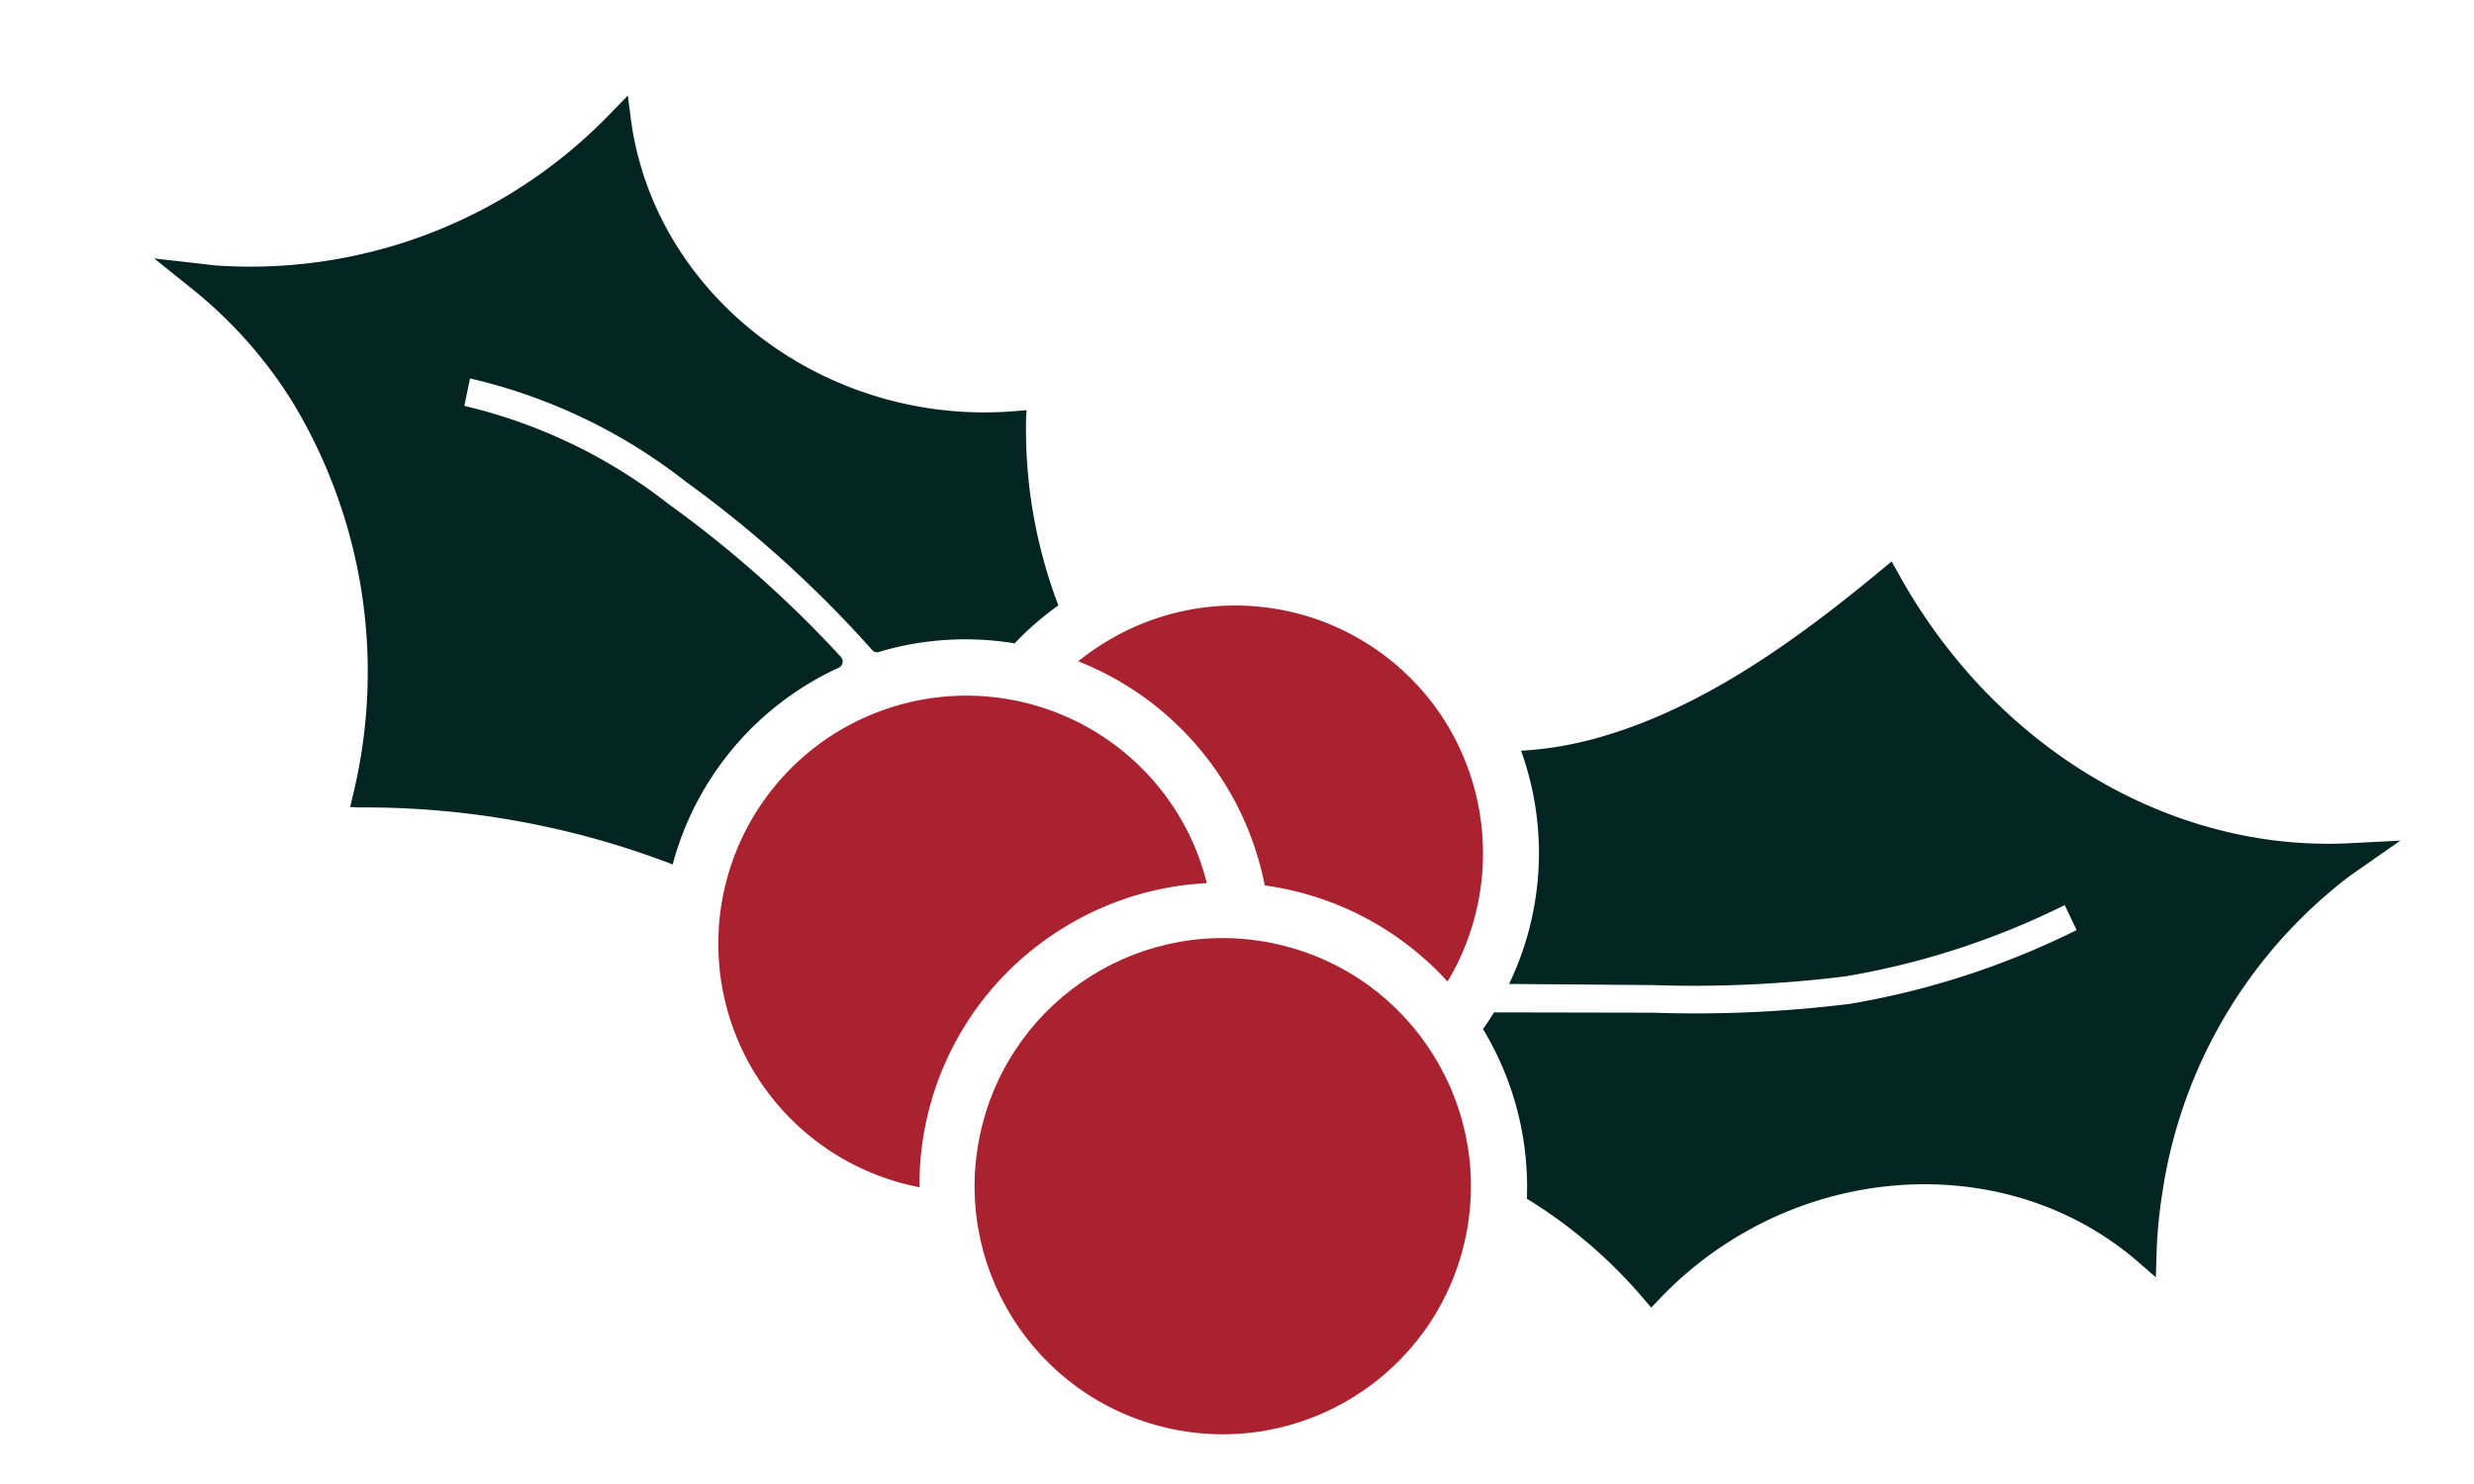 <svg xmlns="http://www.w3.org/2000/svg" width="80.622" height="48.364" viewBox="0 0 80.622 48.364"><g id="Christmas_Holly_3" data-name="Christmas Holly 3" transform="translate(-3.604 -256.041) rotate(13)"><path id="Path_383" data-name="Path 383" d="M138.735,272.459a15.63,15.63,0,0,1-.218-1.723,15.932,15.932,0,0,1,3.623-11.47l1.349-1.495-1.6.457c-5.7,1.619-12.1-.5-16.39-5.367l-.208-.228-.176.228c-2.035,2.678-4.557,5.668-7.692,7.432a11.714,11.714,0,0,1-2.512,1.069,9.839,9.839,0,0,1,1.329,7.495l4.567-1.017a39.754,39.754,0,0,0,6.083-1.7,25.689,25.689,0,0,0,6.415-3.861l.561.706a26.509,26.509,0,0,1-6.643,4,40.784,40.784,0,0,1-6.218,1.733l-5.034,1.152c-.073.208-.145.415-.228.612a9.94,9.94,0,0,1,2.637,5.066,15.834,15.834,0,0,1,4.547,2.4l.2.145.156-.26c3.145-5.408,9.913-7.515,15.083-4.7l.561.3ZM91.7,264.549a9.78,9.78,0,0,1,.934-.82.223.223,0,0,0-.01-.363,37.036,37.036,0,0,0-6.571-3.581,17.193,17.193,0,0,0-7.225-1.63l-.021-.913a17.944,17.944,0,0,1,7.6,1.692,37.826,37.826,0,0,1,7.162,3.986.2.2,0,0,0,.228.01,9.875,9.875,0,0,1,4.246-1.266,9.684,9.684,0,0,1,1.111-1.526,16.135,16.135,0,0,1-2.4-5.719l-.042-.249-.291.093c-5.948,1.941-12.446-1-14.449-6.55l-.228-.612-.509.841A16.281,16.281,0,0,1,69.9,255.518l-2,.228,1.505.727a14.652,14.652,0,0,1,3.934,2.813,17,17,0,0,1,4.806,12.135v.311l.291-.052a27.948,27.948,0,0,1,10.37-.488A9.848,9.848,0,0,1,91.7,264.549Z" fill="#032522"></path><g id="Group_16234" data-name="Group 16234" transform="translate(90.628 258.638)"><path id="Path_384" data-name="Path 384" d="M391.114,360.622a8.082,8.082,0,0,0-11.429-.01,7.9,7.9,0,0,0-.685.768,9.895,9.895,0,0,1,7.567,5.751,9.865,9.865,0,0,1,6.508,1.713A8.118,8.118,0,0,0,391.114,360.622Z" transform="translate(-369.435 -358.25)" fill="#aa212f"></path><path id="Path_385" data-name="Path 385" d="M297.858,411.747a9.829,9.829,0,0,1,4.266-2.512,7.946,7.946,0,0,0-1.474-2.035,8.085,8.085,0,1,0-5.418,13.8A9.821,9.821,0,0,1,297.858,411.747Z" transform="translate(-286.85 -400.002)" fill="#aa212f"></path><circle id="Ellipse_23" data-name="Ellipse 23" cx="8.086" cy="8.086" r="8.086" transform="translate(9.918 10.655)" fill="#aa212f"></circle></g></g></svg>